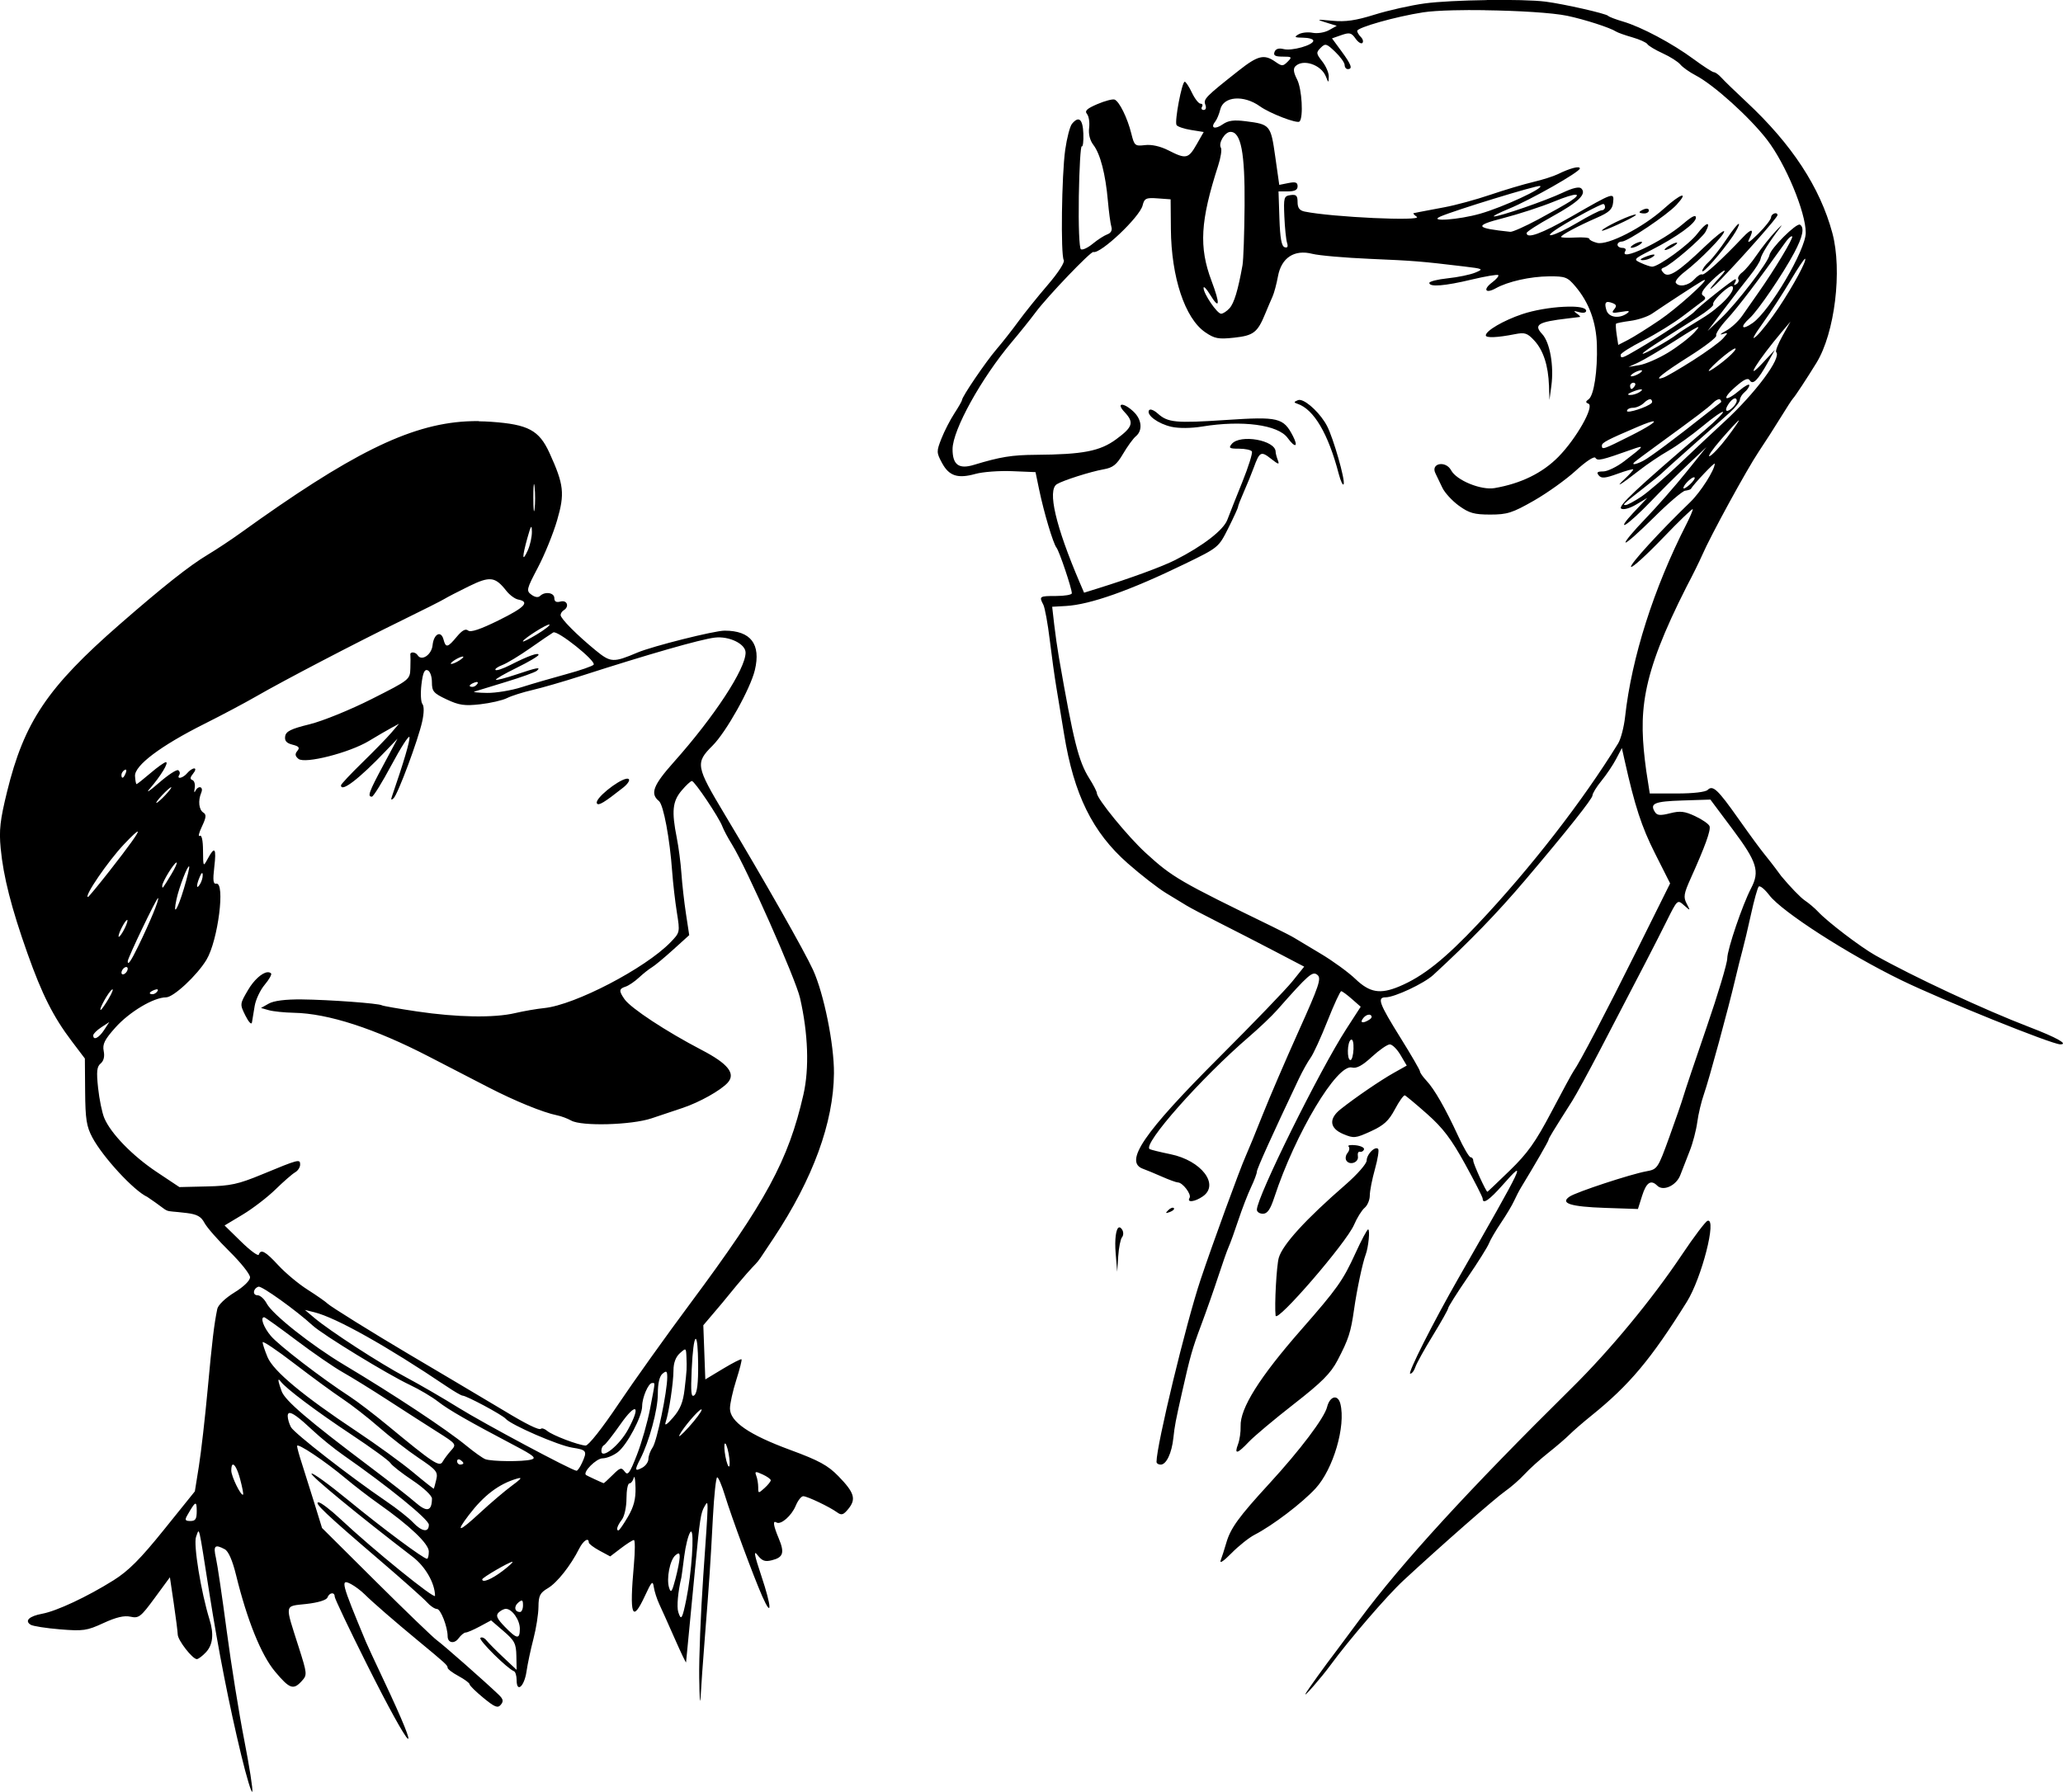 <?xml version="1.0" encoding="UTF-8" standalone="no"?>
<!-- Created with Inkscape (http://www.inkscape.org/) -->

<svg
   width="111.376mm"
   height="96.755mm"
   viewBox="0 0 111.376 96.755"
   version="1.1"
   id="svg948"
   inkscape:version="1.2 (dc2aedaf03, 2022-05-15)"
   sodipodi:docname="Talking men.svg"
   xmlns:inkscape="http://www.inkscape.org/namespaces/inkscape"
   xmlns:sodipodi="http://sodipodi.sourceforge.net/DTD/sodipodi-0.dtd"
   xmlns="http://www.w3.org/2000/svg"
   xmlns:svg="http://www.w3.org/2000/svg"
   xmlns:rdf="http://www.w3.org/1999/02/22-rdf-syntax-ns#"
   xmlns:cc="http://creativecommons.org/ns#"
   xmlns:dc="http://purl.org/dc/elements/1.1/">
  <title
     id="title1056">Talking men</title>
  <sodipodi:namedview
     id="namedview950"
     pagecolor="#ffffff"
     bordercolor="#666666"
     borderopacity="1.0"
     inkscape:showpageshadow="2"
     inkscape:pageopacity="0.0"
     inkscape:pagecheckerboard="0"
     inkscape:deskcolor="#d1d1d1"
     inkscape:document-units="mm"
     showgrid="false"
     inkscape:zoom="1.1553651"
     inkscape:cx="218.11287"
     inkscape:cy="141.08094"
     inkscape:window-width="1920"
     inkscape:window-height="991"
     inkscape:window-x="-9"
     inkscape:window-y="-9"
     inkscape:window-maximized="1"
     inkscape:current-layer="layer1" />
  <defs
     id="defs945" />
  <g
     inkscape:label="Lager 1"
     inkscape:groupmode="layer"
     id="layer1"
     transform="translate(78.84,-103.642)">
    <path
       id="path857"
       style="fill:#000000;stroke-width:0.169"
       d="m 1.423,103.647 c -1.297,0.018 -2.622,0.081 -3.348,0.18 -0.745,0.101 -1.961,0.374 -2.701,0.605 -1.025,0.32 -1.57,0.399 -2.286,0.331 -0.855,-0.082 -0.887,-0.074 -0.35,0.091 l 0.59,0.182 -0.421,0.235 c -0.231,0.129 -0.627,0.193 -0.88,0.142 -0.253,-0.051 -0.596,-0.014 -0.762,0.083 -0.255,0.148 -0.216,0.177 0.248,0.181 0.303,0.003 0.55,0.076 0.55,0.162 0,0.239 -1.153,0.566 -1.6,0.454 -0.265,-0.067 -0.429,-0.016 -0.494,0.153 -0.073,0.192 0.033,0.253 0.442,0.253 0.497,0 0.518,0.022 0.265,0.275 -0.253,0.253 -0.306,0.253 -0.667,0 -0.601,-0.421 -0.938,-0.339 -1.98,0.484 -1.791,1.414 -1.911,1.536 -1.796,1.836 0.064,0.166 0.027,0.285 -0.088,0.285 -0.109,0 -0.151,-0.076 -0.093,-0.169 0.058,-0.093 0.023,-0.169 -0.077,-0.169 -0.1,0 -0.31,-0.267 -0.465,-0.593 -0.155,-0.326 -0.33,-0.593 -0.389,-0.593 -0.153,0 -0.56,2.149 -0.443,2.338 0.053,0.087 0.405,0.207 0.782,0.267 l 0.685,0.11 -0.384,0.673 c -0.443,0.776 -0.572,0.803 -1.516,0.321 -0.436,-0.223 -0.907,-0.329 -1.266,-0.287 -0.544,0.064 -0.579,0.034 -0.741,-0.62 -0.209,-0.846 -0.651,-1.743 -0.905,-1.838 -0.105,-0.039 -0.523,0.071 -0.93,0.245 -0.568,0.243 -0.697,0.367 -0.558,0.534 0.1,0.12 0.151,0.457 0.114,0.75 -0.043,0.336 0.043,0.676 0.233,0.923 0.371,0.484 0.652,1.57 0.78,3.017 0.054,0.605 0.138,1.234 0.188,1.398 0.058,0.189 -0.021,0.338 -0.218,0.41 -0.169,0.062 -0.524,0.29 -0.788,0.508 -0.264,0.218 -0.551,0.352 -0.638,0.298 -0.09,-0.056 -0.138,-1.284 -0.113,-2.862 0.025,-1.521 0.096,-2.734 0.159,-2.695 0.063,0.038 0.101,-0.274 0.085,-0.695 -0.03,-0.781 -0.246,-0.964 -0.613,-0.522 -0.111,0.133 -0.275,0.762 -0.365,1.397 -0.194,1.365 -0.25,5.685 -0.079,5.963 0.069,0.111 -0.3,0.682 -0.866,1.34 -0.542,0.631 -1.253,1.515 -1.579,1.963 -0.326,0.449 -0.862,1.131 -1.191,1.516 -0.59,0.691 -1.857,2.557 -1.857,2.734 0,0.05 -0.186,0.375 -0.412,0.722 -0.227,0.347 -0.541,0.959 -0.699,1.36 -0.274,0.695 -0.272,0.756 0.032,1.32 0.379,0.704 0.845,0.856 1.807,0.588 0.392,-0.109 1.282,-0.176 1.977,-0.147 l 1.263,0.052 0.193,0.931 c 0.26,1.253 0.758,2.921 0.939,3.148 0.152,0.191 0.828,2.2 0.828,2.462 0,0.081 -0.381,0.147 -0.847,0.147 -0.905,0 -0.928,0.017 -0.693,0.468 0.084,0.162 0.241,1.018 0.348,1.903 0.107,0.885 0.267,2.028 0.353,2.54 0.087,0.512 0.275,1.655 0.419,2.54 0.531,3.272 1.534,5.309 3.438,6.985 0.714,0.629 1.647,1.352 2.072,1.609 0.425,0.256 0.921,0.557 1.101,0.669 0.18,0.112 0.975,0.531 1.767,0.93 0.792,0.399 2.147,1.096 3.012,1.548 l 1.574,0.823 -0.632,0.788 c -0.347,0.433 -2.122,2.277 -3.944,4.096 -4.1,4.095 -5.171,5.664 -4.12,6.034 0.165,0.058 0.62,0.247 1.011,0.419 0.391,0.173 0.779,0.314 0.862,0.314 0.261,0 0.752,0.647 0.635,0.836 -0.167,0.27 0.289,0.217 0.718,-0.084 0.912,-0.639 -0.081,-1.933 -1.746,-2.275 -0.556,-0.114 -1.063,-0.239 -1.126,-0.276 -0.409,-0.244 2.772,-3.839 5.375,-6.075 0.542,-0.466 1.219,-1.11 1.504,-1.433 1.721,-1.947 1.915,-2.115 2.178,-1.897 0.223,0.185 0.095,0.57 -1.01,3.024 -0.696,1.547 -1.572,3.582 -1.945,4.522 -0.373,0.941 -0.788,1.953 -0.922,2.249 -0.306,0.677 -1.791,4.745 -2.43,6.657 -0.786,2.354 -2.38,8.942 -2.38,9.84 0,0.083 0.101,0.15 0.225,0.15 0.304,0 0.597,-0.615 0.685,-1.439 0.071,-0.663 0.118,-0.908 0.466,-2.455 0.444,-1.97 0.558,-2.374 1.034,-3.641 0.279,-0.745 0.694,-1.926 0.922,-2.625 0.228,-0.699 0.483,-1.422 0.568,-1.609 0.085,-0.186 0.319,-0.834 0.52,-1.44 0.201,-0.605 0.508,-1.401 0.682,-1.767 0.174,-0.367 0.316,-0.746 0.316,-0.843 0,-0.151 0.848,-2.026 2.263,-5.009 0.199,-0.419 0.485,-0.931 0.636,-1.138 0.151,-0.207 0.562,-1.102 0.913,-1.99 0.351,-0.887 0.685,-1.611 0.742,-1.608 0.057,0.003 0.316,0.193 0.577,0.423 l 0.474,0.417 -0.773,1.195 c -1.45,2.241 -4.832,9.075 -4.832,9.763 0,0.121 0.146,0.219 0.325,0.219 0.242,0 0.4,-0.227 0.618,-0.889 1.132,-3.444 3.387,-7.217 4.188,-7.007 0.251,0.066 0.559,-0.1 1.078,-0.578 0.4,-0.368 0.835,-0.67 0.967,-0.67 0.133,0 0.393,0.257 0.578,0.572 l 0.337,0.572 -0.7,0.393 c -0.722,0.406 -2.065,1.323 -2.869,1.96 -0.656,0.519 -0.601,1.034 0.145,1.346 0.566,0.237 0.659,0.227 1.486,-0.151 0.705,-0.323 0.966,-0.563 1.301,-1.193 0.23,-0.434 0.471,-0.769 0.534,-0.746 0.064,0.023 0.607,0.477 1.207,1.008 0.851,0.754 1.3,1.346 2.043,2.696 0.524,0.952 0.952,1.793 0.952,1.871 0,0.326 0.351,0.086 1.083,-0.741 1.323,-1.495 1.208,-1.252 -2.387,5.029 -1.358,2.373 -2.768,5.165 -2.608,5.165 0.09,0 0.214,-0.158 0.275,-0.351 0.061,-0.193 0.485,-0.961 0.943,-1.706 0.457,-0.745 0.831,-1.411 0.831,-1.48 0,-0.069 0.465,-0.806 1.035,-1.639 0.569,-0.832 1.095,-1.67 1.168,-1.861 0.073,-0.191 0.367,-0.693 0.653,-1.116 0.286,-0.423 0.601,-0.953 0.702,-1.177 0.1,-0.224 0.275,-0.56 0.389,-0.746 0.747,-1.227 1.473,-2.486 1.473,-2.553 0,-0.073 0.204,-0.408 1.28,-2.104 0.207,-0.326 0.893,-1.583 1.524,-2.794 2.271,-4.352 3.006,-5.776 3.575,-6.92 0.576,-1.158 0.579,-1.161 0.934,-0.846 0.353,0.314 0.354,0.313 0.143,-0.09 -0.184,-0.35 -0.154,-0.537 0.214,-1.355 0.788,-1.749 1.101,-2.618 1.02,-2.83 -0.044,-0.116 -0.392,-0.357 -0.773,-0.536 -0.569,-0.268 -0.812,-0.296 -1.359,-0.157 -0.525,0.133 -0.698,0.119 -0.815,-0.068 -0.293,-0.462 -0.024,-0.576 1.475,-0.623 l 1.518,-0.049 1.22,1.632 c 1.3,1.74 1.456,2.242 0.978,3.156 -0.465,0.891 -1.283,3.297 -1.287,3.787 -0.002,0.273 -0.503,1.943 -1.112,3.713 -0.609,1.77 -1.172,3.446 -1.252,3.725 -0.08,0.279 -0.427,1.282 -0.77,2.228 -0.614,1.691 -0.635,1.722 -1.241,1.833 -0.853,0.156 -3.769,1.117 -4.134,1.362 -0.54,0.362 0.041,0.548 1.909,0.612 l 1.778,0.06 0.227,-0.72 c 0.227,-0.717 0.475,-0.881 0.815,-0.541 0.323,0.323 1.032,-0.003 1.247,-0.574 0.111,-0.295 0.338,-0.879 0.505,-1.298 0.167,-0.419 0.351,-1.119 0.409,-1.554 0.057,-0.435 0.221,-1.121 0.363,-1.524 0.268,-0.76 1.315,-4.609 1.696,-6.236 0.12,-0.512 0.292,-1.198 0.382,-1.524 0.09,-0.326 0.298,-1.202 0.461,-1.947 0.163,-0.745 0.349,-1.416 0.414,-1.49 0.065,-0.074 0.323,0.135 0.575,0.465 0.681,0.893 4.249,3.19 7.13,4.59 2.224,1.081 8.123,3.462 8.577,3.462 0.464,0 -0.198,-0.37 -1.675,-0.936 -2.423,-0.928 -6.247,-2.71 -8.314,-3.873 -0.799,-0.45 -2.573,-1.802 -3.086,-2.353 -0.176,-0.189 -0.502,-0.465 -0.723,-0.613 -0.221,-0.147 -0.791,-0.737 -1.266,-1.31 -1.003,-1.372 -0.682,-0.795 -2.318,-3.107 -1.106,-1.569 -1.377,-1.823 -1.65,-1.55 -0.118,0.118 -0.778,0.196 -1.663,0.196 h -1.467 l -0.191,-1.228 c -0.424,-3.129 -0.333,-4.992 2.182,-9.948 0.32,-0.605 0.697,-1.368 0.838,-1.694 0.457,-1.054 2.41,-4.629 3.053,-5.587 0.344,-0.512 0.881,-1.351 1.195,-1.863 0.314,-0.512 0.611,-0.969 0.661,-1.016 0.094,-0.088 0.75,-1.085 1.263,-1.921 0.988,-1.611 1.401,-4.987 0.856,-7.009 -0.666,-2.468 -2.187,-4.789 -4.637,-7.076 -0.596,-0.556 -1.204,-1.145 -1.35,-1.308 -0.146,-0.163 -0.329,-0.296 -0.405,-0.296 -0.076,0 -0.57,-0.319 -1.096,-0.707 -1.151,-0.85 -2.823,-1.74 -3.81,-2.029 -0.397,-0.116 -0.76,-0.254 -0.806,-0.308 -0.106,-0.122 -2.373,-0.637 -3.374,-0.767 -0.616,-0.08 -1.886,-0.106 -3.184,-0.088 z m -0.107,0.548 c 1.769,0.023 3.664,0.133 4.463,0.302 0.934,0.197 2.308,0.64 2.625,0.847 0.093,0.061 0.49,0.202 0.882,0.314 0.392,0.112 0.758,0.278 0.814,0.368 0.056,0.091 0.428,0.314 0.826,0.495 0.398,0.181 0.826,0.453 0.952,0.605 0.125,0.151 0.5,0.416 0.832,0.589 0.968,0.503 2.907,2.253 3.847,3.471 1.003,1.3 2.091,3.913 2.091,5.023 0,0.922 -1.929,4.206 -2.859,4.868 -0.596,0.424 -0.719,0.238 -0.168,-0.256 0.442,-0.396 1.801,-2.393 2.409,-3.538 0.459,-0.866 0.558,-1.353 0.306,-1.509 -0.185,-0.114 -1.597,1.294 -1.648,1.644 -0.055,0.377 -1.767,2.608 -2.624,3.419 l -0.715,0.677 0.868,-1.149 c 0.477,-0.632 1.113,-1.454 1.412,-1.827 0.299,-0.373 0.56,-0.786 0.58,-0.919 0.034,-0.229 0.477,-0.934 1.069,-1.703 0.148,-0.192 0.029,-0.093 -0.264,0.22 -0.293,0.312 -0.75,0.888 -1.016,1.28 -0.266,0.391 -0.618,0.813 -0.782,0.935 -0.165,0.123 -0.258,0.289 -0.209,0.369 0.05,0.08 0.001,0.201 -0.108,0.269 -0.124,0.076 -0.153,0.049 -0.078,-0.073 0.067,-0.107 0.077,-0.196 0.024,-0.196 -0.112,0 -1.957,1.464 -2.209,1.753 -0.191,0.219 -1.774,1.271 -3.007,1.998 -0.897,0.529 -0.973,0.554 -0.973,0.329 0,-0.084 0.552,-0.433 1.227,-0.775 0.675,-0.342 1.644,-0.94 2.152,-1.329 0.508,-0.389 1.003,-0.764 1.1,-0.834 0.119,-0.086 0.109,-0.171 -0.033,-0.263 -0.151,-0.098 -0.019,-0.323 0.466,-0.796 0.614,-0.599 0.973,-0.767 0.465,-0.217 -0.74,0.8 -0.692,0.895 0.058,0.117 1.22,-1.264 3.032,-3.322 3.032,-3.443 0,-0.2 -0.339,-0.087 -0.347,0.115 -0.005,0.116 -0.316,0.516 -0.693,0.889 -0.477,0.472 -0.624,0.558 -0.486,0.282 0.282,-0.562 0.137,-0.598 -0.346,-0.086 -1.104,1.171 -2.089,2.069 -2.197,2.002 -0.066,-0.041 -0.256,0.077 -0.423,0.261 -0.315,0.348 -0.839,0.445 -1,0.184 -0.051,-0.083 0.164,-0.346 0.478,-0.586 0.824,-0.629 2.135,-1.969 2.135,-2.183 0,-0.101 -0.476,0.274 -1.058,0.831 -1.422,1.361 -1.945,1.696 -2.21,1.415 -0.158,-0.168 -0.156,-0.233 0.011,-0.295 0.388,-0.142 2.064,-1.58 2.253,-1.933 0.322,-0.601 0.041,-0.532 -0.45,0.111 -0.441,0.578 -2.083,1.775 -2.436,1.775 -0.087,0 -0.354,-0.089 -0.592,-0.198 -0.431,-0.196 -0.427,-0.201 0.538,-0.696 1.405,-0.719 2.419,-1.455 2.419,-1.753 0,-0.179 -0.213,-0.077 -0.685,0.328 -1.153,0.987 -3.512,2.098 -3.125,1.472 0.058,-0.093 -0.014,-0.169 -0.159,-0.169 -0.145,0 -0.264,-0.076 -0.264,-0.17 0,-0.093 0.105,-0.17 0.234,-0.17 0.31,0 2.454,-1.442 2.95,-1.984 0.693,-0.757 0.242,-0.623 -0.673,0.201 -1.144,1.029 -3.034,1.998 -3.613,1.853 -0.232,-0.058 -0.422,-0.157 -0.422,-0.22 0,-0.062 -0.343,-0.094 -0.762,-0.069 -0.419,0.025 -0.762,0.01 -0.762,-0.033 0,-0.102 0.899,-0.583 1.931,-1.034 0.668,-0.292 0.84,-0.452 0.879,-0.822 0.061,-0.569 0.053,-0.566 -2.255,0.76 -1.598,0.919 -2.425,1.221 -2.413,0.883 0.002,-0.07 0.625,-0.47 1.383,-0.889 1.428,-0.789 1.869,-1.214 1.569,-1.514 -0.111,-0.111 -0.453,-0.034 -1.012,0.23 -0.911,0.43 -3.385,1.286 -3.7,1.279 -0.106,-0.002 0.247,-0.184 0.783,-0.405 1.204,-0.495 3.849,-1.996 3.85,-2.184 6.1e-4,-0.154 -0.537,-0.015 -1.185,0.306 -0.233,0.115 -0.836,0.307 -1.342,0.426 -0.505,0.119 -1.545,0.429 -2.31,0.689 -0.765,0.26 -1.876,0.563 -2.468,0.672 -0.592,0.109 -1.191,0.222 -1.331,0.252 -0.14,0.029 -0.292,0.06 -0.338,0.069 -0.047,0.009 0.03,0.096 0.169,0.194 0.358,0.252 -4.585,0.022 -6.054,-0.281 -0.275,-0.057 -0.381,-0.199 -0.381,-0.511 0,-0.351 -0.072,-0.422 -0.381,-0.378 -0.356,0.051 -0.377,0.126 -0.333,1.155 0.026,0.605 0.091,1.243 0.145,1.417 0.067,0.218 0.025,0.293 -0.133,0.24 -0.164,-0.054 -0.243,-0.493 -0.278,-1.544 l -0.049,-1.468 h 0.515 c 0.362,0 0.515,-0.081 0.515,-0.275 0,-0.214 -0.11,-0.253 -0.495,-0.176 l -0.495,0.099 -0.217,-1.53 c -0.241,-1.702 -0.272,-1.739 -1.591,-1.906 -0.641,-0.082 -0.946,-0.041 -1.239,0.164 -0.423,0.296 -0.687,0.207 -0.414,-0.139 0.094,-0.119 0.218,-0.416 0.276,-0.661 0.17,-0.713 1.264,-0.8 2.142,-0.17 0.535,0.384 2.008,0.95 2.137,0.821 0.218,-0.218 0.13,-1.76 -0.129,-2.266 -0.197,-0.385 -0.223,-0.588 -0.091,-0.72 0.41,-0.41 1.384,-0.084 1.639,0.548 0.148,0.368 0.149,0.368 0.16,0.011 0.006,-0.197 -0.152,-0.565 -0.351,-0.818 -0.333,-0.424 -0.34,-0.481 -0.087,-0.734 0.253,-0.253 0.314,-0.236 0.784,0.214 0.281,0.269 0.511,0.589 0.511,0.712 0,0.122 0.076,0.222 0.169,0.222 0.279,0 0.196,-0.235 -0.341,-0.965 l -0.51,-0.694 0.507,-0.177 c 0.439,-0.153 0.541,-0.128 0.76,0.184 0.139,0.199 0.307,0.307 0.373,0.241 0.066,-0.066 0.029,-0.21 -0.081,-0.32 -0.11,-0.11 -0.2,-0.258 -0.2,-0.329 0,-0.187 2.082,-0.775 3.556,-1.004 0.371,-0.058 0.955,-0.094 1.644,-0.111 0.517,-0.013 1.092,-0.015 1.682,-0.007 z m -13.725,6.568 c 0.568,0 0.783,1.123 0.761,3.975 -0.012,1.495 -0.062,2.945 -0.112,3.224 -0.242,1.353 -0.453,2.05 -0.7,2.323 -0.149,0.164 -0.354,0.298 -0.456,0.297 -0.216,-0.002 -0.948,-1.078 -0.947,-1.393 3.5e-4,-0.118 0.157,0.042 0.348,0.356 0.526,0.863 0.562,0.538 0.082,-0.737 -0.687,-1.825 -0.606,-3.235 0.357,-6.217 0.142,-0.438 0.209,-0.875 0.15,-0.97 -0.154,-0.249 0.213,-0.858 0.516,-0.858 z m 16.709,2.922 c 0.276,0.092 -1.987,1.141 -3.225,1.495 -1.161,0.332 -2.836,0.452 -2.153,0.154 0.777,-0.339 5.221,-1.702 5.378,-1.649 z m 1.919,0.47 c 0.157,10e-4 0.069,0.126 -0.312,0.374 -0.21,0.137 -0.968,0.564 -1.686,0.951 v -5.1e-4 c -0.718,0.386 -1.404,0.692 -1.524,0.68 -1.909,-0.201 -1.977,-0.33 -0.388,-0.738 0.838,-0.216 2.077,-0.62 2.752,-0.898 0.6,-0.247 1.002,-0.369 1.159,-0.368 z m -22.936,0.184 c 0.098,-0.003 0.22,0.003 0.377,0.015 l 0.699,0.051 0.014,1.609 c 0.023,2.603 0.76,4.819 1.85,5.566 0.51,0.349 0.712,0.387 1.562,0.296 1.048,-0.113 1.264,-0.278 1.679,-1.289 0.134,-0.326 0.313,-0.745 0.397,-0.931 0.085,-0.186 0.217,-0.678 0.293,-1.093 0.184,-1.005 0.884,-1.464 1.855,-1.215 0.355,0.091 1.751,0.213 3.101,0.271 2.389,0.102 2.773,0.133 5.08,0.41 1.06,0.127 1.082,0.139 0.61,0.335 -0.27,0.112 -0.936,0.249 -1.482,0.306 -0.545,0.057 -0.992,0.169 -0.992,0.249 0,0.233 0.83,0.167 2.285,-0.181 0.745,-0.178 1.392,-0.287 1.437,-0.241 0.046,0.046 -0.105,0.225 -0.335,0.398 -0.507,0.382 -0.356,0.623 0.197,0.315 0.658,-0.367 1.865,-0.638 2.878,-0.646 0.877,-0.007 0.998,0.039 1.424,0.543 0.738,0.873 1.123,1.921 1.16,3.157 0.042,1.4 -0.161,2.737 -0.446,2.938 -0.169,0.119 -0.172,0.173 -0.01,0.238 0.336,0.137 -0.656,1.89 -1.624,2.872 -0.863,0.875 -2.02,1.441 -3.446,1.686 -0.726,0.125 -2.053,-0.418 -2.343,-0.96 -0.291,-0.544 -1.122,-0.386 -0.847,0.162 0.077,0.153 0.244,0.501 0.371,0.773 0.127,0.272 0.529,0.71 0.892,0.974 0.554,0.402 0.827,0.48 1.697,0.48 0.915,0 1.192,-0.088 2.347,-0.747 0.72,-0.41 1.739,-1.139 2.265,-1.62 0.561,-0.513 1.001,-0.8 1.066,-0.695 0.111,0.18 0.325,0.131 1.955,-0.449 0.733,-0.261 0.707,-0.22 -0.39,0.623 -0.401,0.308 -0.916,0.559 -1.146,0.559 -0.319,0 -0.376,0.051 -0.239,0.216 0.144,0.173 0.345,0.155 1.019,-0.091 0.462,-0.169 0.84,-0.272 0.84,-0.229 0,0.043 -0.21,0.275 -0.466,0.515 -0.561,0.525 -0.233,0.331 0.805,-0.478 0.419,-0.327 1.124,-0.801 1.566,-1.053 0.442,-0.253 1.266,-0.844 1.832,-1.315 0.566,-0.471 1.065,-0.821 1.108,-0.777 0.043,0.043 -0.401,0.489 -0.986,0.989 -3.693,3.158 -4.706,4.109 -4.505,4.233 0.123,0.076 0.466,-0.019 0.811,-0.225 l 0.597,-0.356 -0.762,0.809 c -0.419,0.445 -0.609,0.731 -0.423,0.636 0.187,-0.095 0.802,-0.657 1.367,-1.248 0.566,-0.591 1.474,-1.494 2.017,-2.006 l 0.989,-0.931 -1.086,1.351 c -0.598,0.743 -1.598,1.883 -2.224,2.532 -0.626,0.649 -1.1,1.218 -1.053,1.265 0.046,0.046 0.726,-0.555 1.511,-1.335 0.785,-0.781 1.552,-1.438 1.704,-1.46 0.152,-0.022 0.291,-0.065 0.309,-0.096 0.152,-0.261 1.291,-1.466 1.291,-1.365 0,0.337 -0.767,1.541 -1.326,2.079 -1.638,1.579 -3.292,3.39 -3.191,3.492 0.062,0.062 0.837,-0.642 1.722,-1.565 0.885,-0.923 1.609,-1.619 1.609,-1.546 0,0.073 -0.154,0.434 -0.341,0.801 -1.768,3.465 -2.961,7.21 -3.313,10.404 -0.061,0.556 -0.23,1.203 -0.375,1.439 -1.917,3.114 -4.712,6.717 -7.54,9.719 -1.829,1.941 -2.997,2.87 -4.283,3.408 -1.028,0.429 -1.589,0.333 -2.361,-0.405 -0.378,-0.362 -1.217,-0.973 -1.863,-1.358 -0.646,-0.385 -1.289,-0.771 -1.429,-0.857 -0.14,-0.087 -0.673,-0.362 -1.185,-0.611 -5.038,-2.451 -5.403,-2.664 -6.845,-3.981 -0.962,-0.879 -2.638,-2.931 -2.638,-3.229 0,-0.081 -0.182,-0.437 -0.406,-0.791 -0.582,-0.922 -0.855,-2.009 -1.644,-6.547 -0.081,-0.466 -0.196,-1.269 -0.255,-1.786 l -0.107,-0.939 0.741,-0.042 c 1.314,-0.075 3.469,-0.838 6.439,-2.282 1.799,-0.874 1.806,-0.881 2.328,-1.921 0.288,-0.574 0.524,-1.089 0.524,-1.145 0,-0.056 0.143,-0.424 0.318,-0.819 0.175,-0.395 0.416,-0.985 0.535,-1.311 0.313,-0.858 0.39,-0.897 0.928,-0.474 0.412,0.324 0.468,0.335 0.368,0.075 -0.065,-0.168 -0.117,-0.37 -0.117,-0.449 0,-0.627 -1.918,-0.968 -2.371,-0.422 -0.181,0.218 -0.124,0.254 0.393,0.254 0.332,0 0.645,0.067 0.695,0.148 0.05,0.082 -0.182,0.824 -0.516,1.651 -0.334,0.827 -0.698,1.745 -0.809,2.042 -0.208,0.554 -1.322,1.414 -2.812,2.17 -0.701,0.356 -2.391,0.976 -4.196,1.539 l -0.726,0.226 -0.233,-0.544 c -1.304,-3.05 -1.755,-4.988 -1.238,-5.314 0.32,-0.201 1.824,-0.68 2.527,-0.804 0.503,-0.089 0.703,-0.248 1.049,-0.837 0.235,-0.4 0.545,-0.827 0.69,-0.947 0.381,-0.316 0.324,-0.908 -0.128,-1.333 -0.542,-0.51 -0.966,-0.489 -0.484,0.024 0.528,0.562 0.455,0.804 -0.443,1.466 -0.879,0.648 -1.794,0.826 -4.354,0.844 -1.289,0.009 -1.908,0.11 -3.339,0.544 -0.811,0.246 -1.149,-0.006 -1.147,-0.854 0.003,-1.029 1.552,-3.83 3.197,-5.779 0.432,-0.512 1.013,-1.236 1.29,-1.609 0.633,-0.852 2.974,-3.297 3.112,-3.253 0.38,0.123 2.502,-1.882 2.661,-2.513 0.073,-0.291 0.138,-0.386 0.43,-0.396 z m 24.438,0.319 c 0.05,0 0.09,0.076 0.09,0.17 0,0.093 -0.082,0.169 -0.182,0.169 -0.1,0 -0.695,0.305 -1.322,0.677 -1.232,0.732 -2.066,0.943 -0.951,0.24 0.753,-0.474 2.225,-1.256 2.365,-1.256 z m 2.386,0.257 c -0.046,-0.012 -0.11,-0.006 -0.18,0.021 -0.14,0.054 -0.254,0.127 -0.254,0.164 0,0.037 0.114,0.067 0.254,0.067 0.14,0 0.254,-0.074 0.254,-0.164 0,-0.045 -0.028,-0.075 -0.074,-0.087 z m -0.632,0.314 c -0.03,-0.014 -0.165,0.02 -0.357,0.092 -0.625,0.238 -1.477,0.684 -1.477,0.773 0,0.088 1.664,-0.673 1.826,-0.835 0.016,-0.016 0.018,-0.026 0.008,-0.03 z m 5.562,0.503 c -0.04,-0.04 -0.34,0.331 -0.667,0.824 -0.327,0.493 -0.756,1.041 -0.952,1.219 -0.196,0.177 -0.357,0.401 -0.357,0.496 0,0.2 1.047,-0.992 1.644,-1.871 0.223,-0.328 0.372,-0.629 0.333,-0.668 z m 2.825,0.676 c 0.024,-0.01 0.042,-0.011 0.053,5.2e-4 0.081,0.081 -0.961,1.811 -1.852,3.075 -0.262,0.373 -0.645,0.92 -0.85,1.216 -0.205,0.296 -0.602,0.661 -0.882,0.81 -0.28,0.149 -0.361,0.228 -0.18,0.174 0.321,-0.096 0.322,-0.09 0.015,0.249 -0.173,0.191 -0.893,0.715 -1.599,1.164 -0.707,0.449 -1.422,0.867 -1.59,0.928 -0.618,0.225 -0.077,-0.22 1.407,-1.156 0.838,-0.529 1.482,-1.029 1.431,-1.111 -0.051,-0.082 0.216,-0.485 0.594,-0.895 0.573,-0.621 1.692,-2.094 3.147,-4.143 0.115,-0.162 0.235,-0.282 0.306,-0.313 z m -8.104,0.287 c -0.093,0 -0.284,0.074 -0.423,0.164 -0.14,0.09 -0.178,0.164 -0.085,0.164 0.093,0 0.284,-0.074 0.423,-0.164 0.14,-0.09 0.178,-0.164 0.085,-0.164 z m 1.848,0.061 c -0.061,0.018 -0.146,0.053 -0.239,0.103 -0.186,0.1 -0.339,0.22 -0.339,0.266 0,0.046 0.153,0.003 0.339,-0.097 0.186,-0.1 0.338,-0.22 0.338,-0.266 0,-0.023 -0.038,-0.024 -0.099,-0.007 z m -1.176,0.63 c -0.086,0 -0.27,0.051 -0.503,0.15 -0.223,0.096 -0.252,0.149 -0.084,0.155 0.14,0.005 0.368,-0.064 0.508,-0.155 0.155,-0.1 0.165,-0.15 0.079,-0.15 z m 8.184,0.229 c 0.097,0.097 -0.644,1.467 -1.434,2.65 -0.411,0.616 -0.948,1.302 -1.193,1.524 -0.291,0.264 -0.173,0.023 0.342,-0.697 0.433,-0.605 1.111,-1.648 1.507,-2.318 0.396,-0.669 0.746,-1.191 0.778,-1.16 z m -5.413,1.15 c 0.074,0.095 -1.524,1.536 -2.427,2.15 -0.652,0.443 -1.425,0.928 -1.717,1.078 l -0.532,0.274 -0.083,-0.545 c -0.046,-0.3 -0.06,-0.571 -0.033,-0.602 0.028,-0.031 0.381,-0.1 0.784,-0.154 0.404,-0.054 0.924,-0.228 1.157,-0.387 0.776,-0.53 2.452,-1.622 2.709,-1.766 0.086,-0.048 0.13,-0.062 0.141,-0.048 z m 1.398,0.337 c 0.04,-0.013 0.07,-0.014 0.086,0.003 0.222,0.222 -0.665,1.149 -1.673,1.751 -0.579,0.346 -1.168,0.72 -1.307,0.832 -0.386,0.309 -1.862,1.141 -1.862,1.049 0,-0.074 0.638,-0.497 3,-1.985 0.486,-0.306 0.851,-0.61 0.811,-0.675 -0.087,-0.141 0.667,-0.88 0.946,-0.975 z m -6.611,0.846 c 0.058,0.003 0.133,0.023 0.226,0.059 0.219,0.084 0.239,0.16 0.088,0.342 -0.161,0.194 -0.096,0.217 0.377,0.135 0.432,-0.075 0.509,-0.055 0.317,0.082 -0.424,0.302 -0.983,0.219 -1.105,-0.165 -0.102,-0.322 -0.078,-0.463 0.097,-0.454 z m -1.94,0.253 c -0.148,-0.004 -0.313,-9e-4 -0.488,0.008 -0.699,0.037 -1.564,0.176 -2.222,0.397 -1.011,0.341 -1.963,0.896 -1.963,1.146 0,0.147 0.627,0.122 1.558,-0.063 0.549,-0.109 0.68,-0.068 1.057,0.338 0.491,0.53 0.758,1.351 0.796,2.45 l 0.026,0.762 0.102,-0.762 c 0.146,-1.091 -0.079,-2.354 -0.499,-2.801 -0.468,-0.498 -0.221,-0.65 1.361,-0.836 0.326,-0.038 0.631,-0.075 0.677,-0.082 0.047,-0.007 -0.03,-0.092 -0.169,-0.19 -0.199,-0.139 -0.171,-0.155 0.127,-0.071 0.224,0.063 0.381,0.032 0.381,-0.074 0,-0.14 -0.301,-0.213 -0.746,-0.224 z m 11.777,0.806 -0.435,0.777 c -0.239,0.427 -0.391,0.819 -0.338,0.872 0.303,0.303 -1.135,2.233 -2.804,3.764 -0.511,0.469 -1.578,1.47 -2.371,2.225 -0.793,0.755 -1.744,1.574 -2.115,1.821 -0.371,0.246 -0.748,0.448 -0.838,0.448 -0.192,0 -0.15,-0.04 1.004,-0.945 0.466,-0.365 0.885,-0.707 0.932,-0.759 0.047,-0.052 0.767,-0.7 1.601,-1.439 0.834,-0.74 1.768,-1.569 2.074,-1.842 0.307,-0.273 0.558,-0.588 0.558,-0.699 0,-0.111 0.114,-0.297 0.254,-0.413 0.14,-0.116 0.254,-0.285 0.254,-0.375 0,-0.09 -0.234,0.034 -0.521,0.275 -0.787,0.662 -1.018,0.512 -0.253,-0.164 0.488,-0.431 0.702,-0.53 0.798,-0.374 0.165,0.268 0.437,-0.002 0.979,-0.972 l 0.378,-0.677 -0.628,0.677 c -1.099,1.185 -0.32,-0.081 1.042,-1.693 z m -4.98,0.301 c 0.031,0.013 -0.048,0.111 -0.209,0.283 -0.279,0.298 -0.927,0.795 -1.439,1.103 -0.512,0.309 -1.198,0.607 -1.524,0.662 l -0.593,0.101 0.536,-0.246 c 0.295,-0.136 1.209,-0.678 2.032,-1.205 0.789,-0.505 1.145,-0.72 1.196,-0.699 z m 1.993,1.15 c 0.093,10e-4 -0.097,0.233 -0.423,0.515 -0.326,0.282 -0.745,0.588 -0.931,0.681 -0.186,0.092 0.004,-0.139 0.423,-0.515 0.419,-0.376 0.838,-0.682 0.931,-0.681 z m -5.08,1.178 c 0.093,0 0.055,0.074 -0.085,0.164 -0.14,0.09 -0.33,0.164 -0.423,0.164 -0.093,0 -0.055,-0.074 0.085,-0.164 0.14,-0.09 0.33,-0.164 0.423,-0.164 z m -0.413,0.672 c 0.099,0 0.132,0.076 0.074,0.17 -0.058,0.093 -0.138,0.169 -0.179,0.169 -0.041,0 -0.074,-0.076 -0.074,-0.169 0,-0.093 0.081,-0.17 0.179,-0.17 z m 0.408,0.358 c 0.086,0 0.076,0.05 -0.079,0.15 -0.14,0.09 -0.368,0.16 -0.508,0.155 -0.167,-0.006 -0.139,-0.059 0.085,-0.155 0.233,-0.1 0.416,-0.15 0.502,-0.15 z m 5.048,0.492 c 0.031,-0.008 0.058,-0.005 0.079,0.01 0.027,0.019 0.043,0.059 0.043,0.121 0,0.074 -0.091,0.227 -0.203,0.339 -0.324,0.324 -0.497,0.235 -0.266,-0.135 0.12,-0.192 0.253,-0.312 0.347,-0.335 z m -4.561,0.041 c 0.026,-10e-4 0.048,0.005 0.063,0.019 0.058,0.058 0.069,0.14 0.026,0.184 -0.222,0.222 -1.332,0.581 -1.332,0.431 0,-0.094 0.147,-0.172 0.327,-0.172 0.18,0 0.45,-0.123 0.601,-0.274 0.113,-0.113 0.237,-0.184 0.316,-0.189 z m 3.724,0.001 c 0.027,-0.002 0.049,0.004 0.064,0.018 0.058,0.058 0.073,0.126 0.034,0.153 -0.039,0.026 -0.413,0.32 -0.833,0.653 -1.586,1.259 -2.976,2.297 -3.333,2.488 -0.423,0.226 -0.707,0.263 -0.468,0.061 0.088,-0.075 0.58,-0.441 1.092,-0.814 2.301,-1.676 2.843,-2.086 3.114,-2.357 0.119,-0.119 0.249,-0.196 0.33,-0.203 z m -22.588,0.042 c -0.054,-0.011 -0.102,-0.009 -0.141,0.007 -0.236,0.098 -0.238,0.126 -0.02,0.199 0.878,0.296 1.655,1.617 2.217,3.77 0.11,0.419 0.232,0.672 0.271,0.561 0.084,-0.233 -0.555,-2.468 -0.894,-3.126 -0.335,-0.65 -1.054,-1.336 -1.435,-1.411 z m -8.115,0.518 c -0.03,0.002 -0.054,0.014 -0.067,0.036 -0.157,0.254 0.489,0.73 1.211,0.892 0.398,0.089 1.065,0.083 1.663,-0.015 2.156,-0.353 4.091,-0.095 4.606,0.613 0.41,0.565 0.598,0.5 0.288,-0.1 -0.512,-0.99 -0.781,-1.054 -3.603,-0.867 -2.743,0.182 -3.151,0.143 -3.703,-0.356 -0.15,-0.135 -0.304,-0.212 -0.395,-0.205 z m 31.777,0.579 c 0.036,0 -0.247,0.412 -0.628,0.917 -0.381,0.504 -0.807,0.961 -0.947,1.015 -0.14,0.054 0.142,-0.359 0.627,-0.917 0.485,-0.558 0.912,-1.015 0.948,-1.015 z m -68.027,0.041 c -0.223,-0.002 -0.445,0.003 -0.668,0.015 -3.119,0.171 -6.319,1.795 -12.193,6.024 -0.512,0.369 -1.313,0.899 -1.778,1.178 -0.991,0.595 -2.391,1.702 -4.741,3.751 -3.909,3.408 -5.165,5.273 -6.091,9.051 -0.375,1.53 -0.436,2.066 -0.343,3.048 0.144,1.524 0.58,3.234 1.446,5.674 0.792,2.231 1.396,3.429 2.393,4.745 L -74.258,160.8 l 0.014,1.779 c 0.012,1.495 0.074,1.891 0.389,2.482 0.57,1.068 2.252,2.888 2.967,3.211 1.446,0.97 0.645,0.685 2.125,0.87 0.563,0.069 0.78,0.189 0.961,0.532 0.129,0.244 0.735,0.936 1.347,1.538 0.612,0.603 1.114,1.232 1.114,1.399 0,0.181 -0.341,0.512 -0.847,0.824 -0.491,0.302 -0.878,0.675 -0.922,0.888 -0.173,0.845 -0.275,1.698 -0.519,4.345 -0.142,1.537 -0.355,3.404 -0.474,4.149 l -0.217,1.354 -1.667,2.07 c -1.277,1.586 -1.915,2.226 -2.727,2.735 -1.41,0.884 -3.063,1.659 -3.847,1.804 -0.703,0.13 -0.967,0.381 -0.623,0.594 0.123,0.076 0.837,0.188 1.588,0.249 1.248,0.101 1.449,0.073 2.34,-0.339 0.685,-0.316 1.12,-0.419 1.461,-0.344 0.447,0.098 0.553,0.016 1.307,-1.011 l 0.821,-1.118 0.208,1.406 c 0.114,0.773 0.211,1.532 0.215,1.688 0.008,0.312 0.797,1.325 1.031,1.325 0.081,0 0.303,-0.167 0.493,-0.371 0.372,-0.399 0.436,-0.981 0.193,-1.763 -0.461,-1.489 -0.881,-4.071 -0.727,-4.47 0.189,-0.489 0.108,-0.832 0.719,3.048 0.484,3.071 1.071,6.06 1.714,8.72 0.292,1.211 0.564,2.108 0.603,1.993 0.039,-0.115 -0.158,-1.372 -0.437,-2.794 -0.279,-1.422 -0.705,-4.071 -0.945,-5.888 -0.24,-1.816 -0.502,-3.588 -0.582,-3.937 -0.152,-0.666 -0.06,-0.757 0.477,-0.47 0.199,0.107 0.415,0.6 0.61,1.394 0.597,2.438 1.355,4.316 2.103,5.209 0.788,0.941 0.991,1.013 1.445,0.512 0.299,-0.33 0.294,-0.385 -0.163,-1.821 -0.763,-2.396 -0.797,-2.203 0.412,-2.34 0.637,-0.072 1.083,-0.209 1.137,-0.349 0.105,-0.275 0.391,-0.308 0.391,-0.046 0,0.101 0.773,1.73 1.719,3.619 2.47,4.936 3.128,5.549 0.903,0.842 -0.438,-0.926 -0.859,-1.835 -0.937,-2.022 -1.337,-3.21 -1.393,-3.428 -0.796,-3.113 0.21,0.111 0.541,0.361 0.736,0.556 0.401,0.401 1.603,1.445 2.862,2.485 1.499,1.238 1.609,1.338 1.609,1.472 0,0.073 0.267,0.276 0.593,0.451 0.326,0.176 0.593,0.375 0.593,0.442 0,0.067 0.335,0.396 0.744,0.732 0.623,0.511 0.776,0.571 0.943,0.371 0.156,-0.188 0.13,-0.306 -0.123,-0.547 -0.749,-0.717 -2.998,-2.698 -3.328,-2.932 -0.197,-0.14 -1.673,-1.562 -3.28,-3.159 l -2.922,-2.905 -0.436,-1.412 c -0.24,-0.777 -0.543,-1.739 -0.673,-2.138 -0.131,-0.399 -0.238,-0.794 -0.238,-0.878 0,-0.191 1.506,0.816 2.625,1.754 0.466,0.391 1.265,1.006 1.778,1.367 1.694,1.195 2.709,2.161 2.709,2.579 0,0.215 -0.043,0.391 -0.097,0.391 -0.192,0 -2.398,-1.642 -4.257,-3.168 -1.045,-0.858 -1.936,-1.502 -1.979,-1.431 -0.067,0.108 2.521,2.238 5.468,4.499 0.681,0.523 1.193,1.418 1.201,2.099 0.003,0.224 -3.347,-2.495 -5.107,-4.145 -0.529,-0.496 -1.06,-0.901 -1.181,-0.901 -0.278,0 0.388,0.631 3.242,3.074 1.257,1.076 2.431,2.12 2.609,2.32 0.177,0.2 0.422,0.364 0.543,0.364 0.197,0 0.572,0.959 0.574,1.472 0.002,0.364 0.357,0.431 0.591,0.112 0.126,-0.172 0.298,-0.313 0.383,-0.313 0.085,0 0.427,-0.148 0.762,-0.328 l 0.609,-0.328 0.676,0.582 c 0.593,0.51 0.678,0.674 0.69,1.336 l 0.014,0.754 -0.712,-0.669 c -0.392,-0.368 -0.804,-0.784 -0.917,-0.923 -0.113,-0.14 -0.261,-0.198 -0.328,-0.131 -0.109,0.109 1.451,1.656 1.812,1.796 0.08,0.031 0.145,0.247 0.145,0.48 0,0.711 0.414,0.35 0.533,-0.465 0.06,-0.412 0.229,-1.206 0.375,-1.765 0.146,-0.559 0.268,-1.335 0.271,-1.726 0.005,-0.605 0.081,-0.754 0.51,-1.008 0.495,-0.292 1.227,-1.217 1.689,-2.135 0.22,-0.436 0.516,-0.628 0.516,-0.335 0,0.072 0.26,0.271 0.579,0.443 l 0.579,0.312 0.58,-0.442 c 0.319,-0.243 0.633,-0.443 0.699,-0.443 0.065,0 0.066,0.591 10e-4,1.313 -0.249,2.785 -0.101,3.203 0.599,1.693 0.359,-0.774 0.42,-0.834 0.474,-0.466 0.034,0.233 0.169,0.652 0.3,0.932 0.131,0.279 0.507,1.117 0.835,1.862 0.328,0.745 0.602,1.317 0.607,1.27 0.014,-0.124 0.293,-3.021 0.497,-5.165 0.246,-2.58 0.295,-2.902 0.498,-3.25 0.229,-0.394 0.232,-0.527 -0.067,3.758 -0.136,1.956 -0.235,4.433 -0.219,5.504 0.016,1.071 0.051,1.528 0.077,1.016 0.026,-0.512 0.129,-1.96 0.229,-3.217 0.239,-3.013 0.299,-3.905 0.434,-6.477 0.063,-1.187 0.167,-2.159 0.232,-2.159 0.065,0 0.252,0.438 0.415,0.974 0.36,1.178 1.556,4.408 2.022,5.461 0.535,1.207 0.504,0.557 -0.052,-1.106 -0.386,-1.155 -0.435,-1.424 -0.204,-1.126 0.242,0.312 0.399,0.368 0.774,0.274 0.612,-0.154 0.691,-0.404 0.368,-1.176 -0.295,-0.705 -0.336,-0.995 -0.123,-0.863 0.235,0.145 0.814,-0.359 1.041,-0.907 0.117,-0.283 0.3,-0.513 0.405,-0.511 0.224,0.004 1.42,0.575 1.83,0.873 0.237,0.172 0.339,0.139 0.611,-0.197 0.424,-0.524 0.317,-0.872 -0.538,-1.752 -0.573,-0.59 -1.049,-0.85 -2.613,-1.426 -2.222,-0.819 -3.247,-1.525 -3.247,-2.234 0,-0.259 0.153,-0.951 0.34,-1.537 0.187,-0.586 0.315,-1.09 0.284,-1.121 -0.031,-0.031 -0.484,0.201 -1.006,0.515 l -0.949,0.572 -0.054,-1.462 -0.054,-1.462 1.005,-1.185 c 2.613,-3.226 1.288,-1.245 2.801,-3.534 2.115,-3.194 3.225,-6.229 3.247,-8.884 0.013,-1.553 -0.544,-4.307 -1.13,-5.587 -0.468,-1.023 -2.617,-4.806 -4.765,-8.389 -1.565,-2.611 -1.596,-2.785 -0.66,-3.718 0.736,-0.733 2.04,-3.063 2.284,-4.078 0.337,-1.404 -0.219,-2.132 -1.631,-2.132 -0.556,0 -3.894,0.839 -4.707,1.183 -1.305,0.553 -1.446,0.545 -2.258,-0.12 -1.015,-0.831 -1.891,-1.715 -1.891,-1.906 0,-0.085 0.076,-0.201 0.169,-0.258 0.318,-0.196 0.185,-0.565 -0.169,-0.472 -0.236,0.062 -0.338,0.005 -0.338,-0.185 0,-0.296 -0.509,-0.373 -0.77,-0.116 -0.1,0.098 -0.277,0.073 -0.466,-0.067 -0.288,-0.213 -0.268,-0.295 0.35,-1.47 0.361,-0.685 0.826,-1.83 1.035,-2.545 0.422,-1.446 0.368,-1.931 -0.407,-3.632 -0.562,-1.234 -1.147,-1.548 -3.143,-1.689 -0.225,-0.016 -0.448,-0.025 -0.671,-0.027 z m 63.422,0.014 c 0.125,0.018 -0.32,0.316 -1.246,0.781 -1.484,0.746 -1.545,0.767 -1.545,0.527 0,-0.159 0.293,-0.313 1.931,-1.012 0.505,-0.216 0.785,-0.306 0.86,-0.296 z m 2.161,3.021 c 0.023,-0.005 0.041,-0.002 0.052,0.009 0.043,0.043 -0.075,0.216 -0.262,0.386 -0.187,0.169 -0.34,0.252 -0.34,0.184 0,-0.156 0.391,-0.546 0.55,-0.579 z m -62.597,0.372 c 0.008,0.016 0.017,0.067 0.026,0.155 h -5.17e-4 c 0.037,0.351 0.036,0.885 -10e-4,1.185 -0.037,0.301 -0.067,0.013 -0.067,-0.639 5.25e-4,-0.489 0.018,-0.75 0.042,-0.701 z m -0.15,2.308 c 0.019,0.013 0.027,0.101 0.029,0.256 0.004,0.279 -0.097,0.737 -0.225,1.016 -0.304,0.665 -0.312,0.379 -0.018,-0.677 0.096,-0.344 0.155,-0.532 0.191,-0.582 0.009,-0.013 0.016,-0.017 0.023,-0.012 z m -2.163,2.828 c 0.289,0.035 0.51,0.237 0.815,0.625 0.176,0.223 0.461,0.433 0.634,0.467 0.646,0.125 0.371,0.419 -1.045,1.119 -0.993,0.491 -1.519,0.667 -1.654,0.555 -0.138,-0.114 -0.324,-0.013 -0.61,0.331 -0.495,0.597 -0.598,0.619 -0.719,0.154 -0.134,-0.511 -0.53,-0.304 -0.591,0.31 -0.051,0.515 -0.594,0.879 -0.805,0.539 -0.114,-0.185 -0.422,-0.206 -0.394,-0.027 0.011,0.07 0.011,0.402 0,0.737 -0.02,0.606 -0.034,0.617 -2.094,1.657 -1.149,0.58 -2.641,1.187 -3.344,1.36 -1.01,0.248 -1.28,0.382 -1.321,0.651 -0.037,0.245 0.071,0.369 0.396,0.451 0.348,0.087 0.406,0.162 0.261,0.337 -0.138,0.167 -0.123,0.278 0.061,0.43 0.341,0.283 2.747,-0.329 3.802,-0.967 0.429,-0.259 0.97,-0.575 1.203,-0.701 l 0.424,-0.23 -0.417,0.488 c -0.229,0.268 -0.934,0.993 -1.566,1.609 -0.632,0.617 -1.15,1.169 -1.15,1.228 0,0.403 0.975,-0.343 2.405,-1.841 l 0.646,-0.677 -0.764,1.426 c -0.782,1.46 -0.871,1.706 -0.62,1.706 0.079,0 0.554,-0.766 1.055,-1.703 0.501,-0.937 0.939,-1.62 0.973,-1.518 0.05,0.15 -0.314,1.385 -0.949,3.221 -0.061,0.175 -0.031,0.201 0.094,0.085 0.232,-0.216 1.324,-3.145 1.544,-4.143 0.102,-0.46 0.106,-0.83 0.012,-0.944 -0.085,-0.103 -0.109,-0.575 -0.053,-1.05 0.075,-0.635 0.164,-0.84 0.334,-0.774 0.131,0.05 0.232,0.33 0.232,0.645 0,0.497 0.085,0.596 0.798,0.931 0.668,0.314 0.963,0.357 1.81,0.261 0.556,-0.063 1.207,-0.213 1.446,-0.334 0.239,-0.121 0.853,-0.316 1.365,-0.434 0.512,-0.118 1.693,-0.46 2.625,-0.76 3.64,-1.173 6.444,-1.977 7.221,-2.071 0.779,-0.095 1.669,0.337 1.669,0.81 0,0.881 -1.692,3.462 -3.871,5.906 -1.123,1.259 -1.295,1.711 -0.806,2.109 0.244,0.199 0.585,2.02 0.715,3.827 0.044,0.605 0.157,1.588 0.252,2.184 0.171,1.077 0.17,1.086 -0.347,1.619 -1.358,1.401 -5.153,3.378 -6.806,3.547 -0.405,0.041 -1.118,0.164 -1.583,0.273 -1.135,0.266 -3.125,0.232 -5.296,-0.09 -0.983,-0.146 -1.835,-0.295 -1.894,-0.331 -0.171,-0.106 -2.844,-0.302 -4.325,-0.318 -0.875,-0.009 -1.504,0.07 -1.778,0.224 l -0.423,0.238 0.423,0.12 c 0.233,0.066 0.842,0.129 1.354,0.139 1.849,0.036 4.363,0.852 7.281,2.362 0.978,0.506 2.426,1.254 3.217,1.662 1.448,0.747 2.954,1.361 3.709,1.513 0.224,0.045 0.567,0.172 0.762,0.283 0.561,0.317 3.246,0.244 4.334,-0.118 0.512,-0.17 1.274,-0.426 1.693,-0.567 0.913,-0.308 2.048,-0.945 2.422,-1.358 0.446,-0.493 0.022,-1.027 -1.406,-1.77 -1.911,-0.995 -3.821,-2.252 -4.162,-2.738 -0.314,-0.448 -0.305,-0.565 0.055,-0.68 0.163,-0.052 0.488,-0.271 0.721,-0.488 0.233,-0.216 0.546,-0.465 0.696,-0.552 0.15,-0.087 0.665,-0.515 1.146,-0.95 l 0.874,-0.791 -0.176,-1.156 c -0.097,-0.636 -0.207,-1.614 -0.245,-2.172 -0.038,-0.559 -0.151,-1.426 -0.251,-1.928 -0.285,-1.431 -0.232,-1.966 0.256,-2.546 0.241,-0.287 0.493,-0.521 0.56,-0.521 0.146,0 1.468,1.973 1.646,2.455 0.069,0.186 0.303,0.626 0.522,0.977 0.775,1.245 3.432,7.243 3.671,8.289 0.438,1.914 0.504,3.802 0.182,5.212 -0.809,3.545 -2.017,5.776 -6.104,11.27 -1.312,1.764 -3.063,4.217 -3.891,5.451 -0.871,1.299 -1.614,2.238 -1.763,2.23 -0.394,-0.02 -1.793,-0.553 -2.072,-0.79 -0.137,-0.115 -0.291,-0.168 -0.343,-0.115 -0.093,0.093 -0.791,-0.251 -1.991,-0.979 -0.326,-0.198 -1.569,-0.938 -2.763,-1.644 -1.193,-0.707 -2.298,-1.361 -2.455,-1.454 -1.929,-1.143 -4.134,-2.516 -4.304,-2.679 -0.118,-0.114 -0.609,-0.456 -1.091,-0.762 -0.482,-0.306 -1.188,-0.895 -1.57,-1.309 -0.702,-0.761 -0.949,-0.896 -1.056,-0.577 -0.032,0.097 -0.461,-0.218 -0.953,-0.7 l -0.894,-0.875 0.981,-0.589 c 0.539,-0.324 1.335,-0.935 1.768,-1.358 0.433,-0.423 0.909,-0.838 1.058,-0.922 0.149,-0.084 0.272,-0.271 0.272,-0.417 0,-0.313 -0.062,-0.298 -2.07,0.533 -1.267,0.524 -1.689,0.616 -2.963,0.645 l -1.486,0.035 -1.221,-0.813 c -1.31,-0.872 -2.485,-2.082 -2.834,-2.917 -0.119,-0.284 -0.269,-1.015 -0.334,-1.624 -0.095,-0.888 -0.068,-1.149 0.138,-1.32 0.166,-0.138 0.225,-0.376 0.165,-0.673 -0.074,-0.371 0.048,-0.616 0.632,-1.269 0.76,-0.849 2.069,-1.629 2.735,-1.629 0.4,0 1.677,-1.189 2.183,-2.032 0.622,-1.036 1.026,-4.207 0.523,-4.106 -0.161,0.032 -0.187,-0.185 -0.104,-0.889 0.122,-1.036 0.029,-1.161 -0.348,-0.466 -0.251,0.463 -0.252,0.46 -0.259,-0.434 -0.004,-0.565 -0.071,-0.86 -0.179,-0.793 -0.095,0.059 -0.04,-0.17 0.121,-0.508 0.23,-0.483 0.247,-0.643 0.079,-0.747 -0.246,-0.152 -0.299,-0.644 -0.117,-1.075 0.142,-0.336 -0.164,-0.417 -0.322,-0.085 -0.055,0.116 -0.07,0.044 -0.032,-0.161 0.038,-0.205 -0.019,-0.402 -0.125,-0.438 -0.137,-0.046 -0.126,-0.148 0.039,-0.347 0.128,-0.155 0.156,-0.281 0.063,-0.281 -0.093,0 -0.264,0.114 -0.38,0.254 -0.228,0.274 -0.591,0.356 -0.43,0.097 0.054,-0.087 0.028,-0.201 -0.057,-0.253 -0.085,-0.053 -0.562,0.262 -1.061,0.7 -0.499,0.437 -0.711,0.57 -0.472,0.295 0.584,-0.671 1.046,-1.431 0.87,-1.431 -0.079,0 -0.454,0.267 -0.835,0.593 -0.381,0.326 -0.719,0.593 -0.75,0.593 -0.032,-6e-5 -0.069,-0.196 -0.083,-0.436 -0.033,-0.568 1.389,-1.638 3.75,-2.82 0.931,-0.466 2.189,-1.134 2.794,-1.483 1.478,-0.853 5.376,-2.887 7.874,-4.108 1.118,-0.546 2.146,-1.065 2.286,-1.153 0.14,-0.087 0.727,-0.392 1.306,-0.676 0.575,-0.283 0.931,-0.416 1.22,-0.382 z m 3.142,2.446 c 0.04,0.04 -0.266,0.278 -0.681,0.529 -0.415,0.25 -0.754,0.42 -0.754,0.377 0,-0.129 1.355,-0.985 1.435,-0.906 z m 0.205,0.423 c 0.227,-0.129 2.309,1.531 2.18,1.739 -0.046,0.074 -0.714,0.307 -1.486,0.516 -0.771,0.21 -1.856,0.526 -2.409,0.702 -0.554,0.177 -1.392,0.315 -1.862,0.308 -0.471,-0.007 -0.78,-0.039 -0.687,-0.07 0.093,-0.031 0.855,-0.265 1.693,-0.519 0.838,-0.254 1.596,-0.528 1.685,-0.607 0.244,-0.22 0.01,-0.177 -1.117,0.203 -0.567,0.191 -1.06,0.318 -1.095,0.283 -0.036,-0.035 0.467,-0.326 1.117,-0.644 0.65,-0.318 1.183,-0.634 1.185,-0.701 0.004,-0.146 -0.568,0.06 -1.531,0.551 -0.385,0.196 -0.741,0.316 -0.792,0.265 -0.05,-0.051 0.116,-0.17 0.368,-0.267 0.253,-0.096 0.93,-0.506 1.505,-0.91 0.575,-0.404 1.135,-0.786 1.245,-0.849 z m -4.956,1.313 c 0.061,-0.018 0.1,-0.017 0.1,0.006 0,0.047 -0.152,0.166 -0.338,0.266 -0.186,0.1 -0.339,0.143 -0.339,0.097 0,-0.047 0.153,-0.166 0.339,-0.266 0.093,-0.05 0.177,-0.085 0.239,-0.103 z m 0.859,1.368 c 0.028,0.012 0.031,0.043 10e-4,0.091 -0.057,0.092 -0.175,0.167 -0.263,0.167 -0.244,0 -0.19,-0.122 0.103,-0.234 0.075,-0.029 0.13,-0.036 0.158,-0.024 z m 61.787,3.561 0.151,0.677 c 0.548,2.457 0.914,3.576 1.636,5.009 l 0.818,1.623 -1.804,3.627 c -1.673,3.362 -3.107,6.101 -3.406,6.505 -0.069,0.093 -0.605,1.08 -1.19,2.192 -0.864,1.642 -1.289,2.24 -2.252,3.175 -0.653,0.634 -1.198,1.152 -1.212,1.152 -0.074,0 -0.762,-1.507 -0.762,-1.67 0,-0.106 -0.065,-0.193 -0.144,-0.193 -0.079,0 -0.381,-0.514 -0.671,-1.143 -0.693,-1.503 -1.285,-2.537 -1.715,-2.995 -0.192,-0.204 -0.349,-0.429 -0.349,-0.499 0,-0.07 -0.472,-0.884 -1.049,-1.81 -1.158,-1.858 -1.279,-2.19 -0.804,-2.19 0.479,0 2.07,-0.746 2.569,-1.205 1.973,-1.815 3.467,-3.359 4.989,-5.154 2.221,-2.619 3.608,-4.364 3.608,-4.54 0,-0.11 0.217,-0.465 0.483,-0.789 0.266,-0.324 0.623,-0.855 0.794,-1.181 z m -80.778,1.165 c 0.046,0.001 0.051,0.067 0.008,0.18 h -5.17e-4 c -0.113,0.293 -0.234,0.347 -0.234,0.104 0,-0.088 0.075,-0.206 0.167,-0.263 0.024,-0.015 0.044,-0.021 0.059,-0.021 z m 27.02,0.496 c -0.469,0.093 -1.723,1.09 -1.575,1.33 0.085,0.138 0.39,-0.045 1.42,-0.858 0.231,-0.183 0.367,-0.386 0.301,-0.451 -0.029,-0.029 -0.079,-0.034 -0.146,-0.021 z m -24.562,0.455 c 0.047,0 -0.094,0.19 -0.313,0.423 -0.219,0.233 -0.436,0.423 -0.482,0.423 -0.047,0 0.094,-0.19 0.313,-0.423 0.219,-0.233 0.436,-0.423 0.482,-0.423 z m -1.805,2.396 c 0.058,0.042 -0.463,0.774 -1.53,2.134 -0.603,0.768 -1.122,1.397 -1.154,1.397 -0.242,0 1.081,-1.937 1.946,-2.849 0.459,-0.484 0.703,-0.707 0.738,-0.682 z m 2.096,1.668 c 0.056,0 -0.071,0.286 -0.281,0.635 -0.474,0.788 -0.493,0.812 -0.492,0.621 8.5e-4,-0.208 0.645,-1.256 0.773,-1.256 z m 0.681,0.213 c 0.032,0.032 -0.096,0.568 -0.283,1.192 -0.353,1.176 -0.61,1.551 -0.402,0.585 0.142,-0.659 0.605,-1.858 0.685,-1.777 z m 0.689,0.36 c 0.026,-0.014 0.04,0.021 0.043,0.104 0.005,0.14 -0.064,0.368 -0.155,0.508 -0.2,0.31 -0.2,0.042 0,-0.423 0.048,-0.112 0.085,-0.175 0.111,-0.189 z m -2.367,1.348 c 0.071,0.071 -0.422,1.266 -1.076,2.609 -0.389,0.799 -0.563,1.047 -0.563,0.805 0,-0.183 1.579,-3.473 1.639,-3.414 z m -1.67,1.18 c 0.012,-0.001 0.019,0.009 0.019,0.032 0,0.093 -0.109,0.36 -0.242,0.593 -0.133,0.233 -0.242,0.347 -0.242,0.254 0,-0.093 0.109,-0.36 0.242,-0.593 0.1,-0.175 0.186,-0.282 0.223,-0.286 z m -0.019,2.548 c 0.031,0.012 0.05,0.042 0.05,0.089 0,0.093 -0.076,0.216 -0.169,0.274 -0.093,0.058 -0.169,0.029 -0.169,-0.065 0,-0.093 0.076,-0.216 0.169,-0.274 0.047,-0.029 0.089,-0.036 0.119,-0.024 z m 7.571,0.28 c -0.287,0.043 -0.713,0.422 -1.025,0.955 -0.448,0.764 -0.448,0.766 -0.141,1.386 0.174,0.35 0.327,0.51 0.352,0.366 0.024,-0.14 0.09,-0.538 0.146,-0.884 0.056,-0.346 0.3,-0.864 0.541,-1.15 0.241,-0.286 0.396,-0.562 0.345,-0.613 -0.029,-0.029 -0.064,-0.048 -0.104,-0.057 -0.035,-0.008 -0.073,-0.009 -0.114,-0.003 z m -5.914,0.925 c 0.028,0.012 0.031,0.043 10e-4,0.091 -0.057,0.092 -0.175,0.167 -0.263,0.167 -0.244,0 -0.189,-0.122 0.104,-0.234 0.075,-0.029 0.13,-0.036 0.158,-0.024 z m -2.454,0.005 c 0.094,-0.058 0.011,0.166 -0.185,0.498 -0.196,0.332 -0.388,0.603 -0.428,0.603 -0.12,0 0.429,-0.987 0.613,-1.1 z m 67.859,1.357 c 0.031,-4.3e-4 0.059,0.006 0.082,0.02 0.102,0.063 0.078,0.161 -0.061,0.25 -0.365,0.231 -0.545,0.174 -0.316,-0.101 0.086,-0.104 0.204,-0.167 0.296,-0.168 z m -68.005,0.398 -0.285,0.435 c -0.281,0.429 -0.584,0.577 -0.584,0.285 0,-0.082 0.196,-0.278 0.435,-0.435 z m 67.028,0.957 c 0.096,-0.059 0.155,0.148 0.142,0.498 -0.012,0.33 -0.087,0.599 -0.165,0.599 -0.198,0 -0.178,-0.973 0.023,-1.098 z m -0.063,5.694 c -0.069,0.013 -0.095,0.038 -0.06,0.072 0.069,0.07 0.043,0.225 -0.057,0.346 -0.1,0.121 -0.13,0.303 -0.067,0.406 0.178,0.288 0.683,0.109 0.626,-0.222 -0.028,-0.161 0.022,-0.273 0.11,-0.248 0.088,0.025 0.187,-0.031 0.22,-0.124 0.033,-0.093 -0.169,-0.195 -0.449,-0.227 -0.14,-0.016 -0.253,-0.016 -0.322,-0.003 z m 1.46,0.166 c -0.028,-0.003 -0.06,0.003 -0.093,0.015 -0.198,0.075 -0.453,0.398 -0.453,0.651 0,0.169 -0.51,0.751 -1.132,1.292 -2.165,1.882 -3.407,3.244 -3.612,3.958 -0.121,0.423 -0.238,2.562 -0.171,3.122 0.052,0.428 3.819,-3.935 4.234,-4.904 0.162,-0.379 0.42,-0.792 0.573,-0.919 0.152,-0.127 0.278,-0.425 0.278,-0.664 0,-0.239 0.125,-0.879 0.278,-1.423 0.153,-0.544 0.23,-1.036 0.173,-1.093 -0.021,-0.021 -0.046,-0.032 -0.074,-0.035 z m -11.009,3.209 c -0.022,-6.5e-4 -0.047,0.005 -0.075,0.015 -0.055,0.021 -0.118,0.063 -0.176,0.121 -0.166,0.167 -0.146,0.186 0.095,0.095 0.167,-0.064 0.261,-0.158 0.209,-0.21 -0.013,-0.013 -0.031,-0.019 -0.053,-0.02 z m 28.869,0.707 c -0.112,0.036 -0.736,0.862 -1.388,1.836 -1.615,2.412 -3.876,5.149 -5.934,7.181 -5.598,5.529 -9.194,9.456 -11.473,12.531 -0.621,0.838 -1.188,1.6 -1.259,1.693 -0.576,0.75 -1.532,2.079 -1.644,2.286 -0.158,0.292 0.839,-0.85 1.344,-1.54 1.003,-1.369 3.046,-3.741 3.925,-4.556 2.01,-1.864 4.961,-4.454 5.507,-4.833 0.307,-0.214 0.776,-0.624 1.041,-0.912 0.265,-0.288 0.837,-0.804 1.27,-1.148 0.434,-0.343 0.953,-0.789 1.154,-0.99 0.201,-0.201 0.733,-0.663 1.183,-1.025 2.055,-1.656 3.221,-3.047 5.157,-6.151 0.801,-1.284 1.632,-4.537 1.117,-4.372 z m -31.78,0.359 c -0.156,0.057 -0.24,0.622 -0.175,1.406 l 0.082,0.987 0.056,-0.842 c 0.031,-0.463 0.123,-0.923 0.205,-1.022 0.082,-0.099 0.086,-0.281 0.009,-0.406 -0.065,-0.105 -0.124,-0.142 -0.176,-0.123 z m 13.454,0.106 c -0.054,0 -0.362,0.578 -0.684,1.284 -0.672,1.474 -0.982,1.913 -2.927,4.13 -2.25,2.566 -3.309,4.252 -3.273,5.213 0.011,0.304 -0.052,0.743 -0.14,0.975 -0.216,0.569 -0.041,0.53 0.582,-0.129 0.286,-0.303 1.376,-1.218 2.423,-2.034 1.518,-1.183 1.997,-1.663 2.368,-2.37 0.595,-1.136 0.716,-1.509 0.892,-2.75 0.149,-1.052 0.46,-2.52 0.628,-2.963 0.149,-0.393 0.242,-1.355 0.131,-1.355 z m -59.906,3.094 c 0.172,-0.057 2.026,1.271 2.93,2.1 0.547,0.501 4.047,2.64 5.242,3.203 0.508,0.239 1.194,0.646 1.524,0.903 0.579,0.451 1.611,1.043 4.179,2.396 0.99,0.521 1.143,0.654 0.847,0.733 -0.453,0.122 -2.139,0.107 -2.478,-0.022 -0.14,-0.053 -0.597,-0.378 -1.016,-0.722 -1.083,-0.89 -3.899,-2.754 -6.604,-4.371 -1.776,-1.062 -3.871,-2.723 -4.182,-3.315 -0.128,-0.243 -0.35,-0.443 -0.495,-0.443 -0.285,0 -0.243,-0.364 0.053,-0.463 z m 2.507,1.255 0.508,0.125 c 1.164,0.285 3.918,1.829 7.159,4.014 0.399,0.269 0.78,0.489 0.847,0.489 0.207,6.3e-4 2.144,1.04 2.323,1.247 0.291,0.336 2.843,1.443 3.598,1.561 0.782,0.122 0.817,0.179 0.523,0.824 -0.108,0.237 -0.241,0.428 -0.296,0.424 -0.255,-0.017 -5.007,-2.556 -6.366,-3.401 -0.838,-0.522 -2.12,-1.265 -2.849,-1.653 -1.405,-0.746 -4.091,-2.487 -4.94,-3.202 z m -2.202,0.393 c 0.046,0 0.827,0.561 1.736,1.245 0.909,0.685 2.033,1.459 2.499,1.721 0.466,0.262 1.571,0.945 2.456,1.519 0.885,0.574 2.08,1.342 2.658,1.707 1.03,0.651 1.044,0.669 0.743,1.003 -0.169,0.187 -0.374,0.461 -0.457,0.609 -0.168,0.301 -0.499,0.082 -2.981,-1.97 -0.719,-0.594 -1.633,-1.292 -2.032,-1.551 -1.512,-0.982 -3.832,-2.764 -4.26,-3.272 -0.396,-0.47 -0.589,-1.01 -0.361,-1.01 z m 23.31,1.171 c 0.062,0.051 0.112,0.487 0.12,1.338 0.01,1.043 -0.054,1.578 -0.202,1.701 -0.174,0.144 -0.202,-0.128 -0.146,-1.38 0.046,-1.023 0.128,-1.589 0.202,-1.657 0.009,-0.008 0.018,-0.009 0.027,-0.002 z m -23.393,0.181 c 0,-0.091 0.769,0.425 1.708,1.147 0.94,0.721 2.11,1.578 2.601,1.904 0.491,0.326 1.38,1.019 1.975,1.539 0.595,0.521 1.559,1.267 2.141,1.658 0.963,0.647 1.05,0.753 0.95,1.169 -0.06,0.252 -0.119,0.473 -0.131,0.49 -0.012,0.017 -0.516,-0.381 -1.119,-0.885 -0.604,-0.504 -1.974,-1.498 -3.045,-2.21 -2.911,-1.934 -4.501,-3.259 -4.814,-4.01 -0.146,-0.351 -0.266,-0.713 -0.266,-0.804 z m 22.818,0.395 c 0.046,0.024 0.053,0.145 0.063,0.386 0.026,0.649 0.025,0.681 -0.1,1.762 -0.081,0.699 -0.236,1.079 -0.622,1.524 -0.33,0.381 -0.474,0.471 -0.401,0.254 0.181,-0.539 0.423,-2.145 0.424,-2.81 6.4e-4,-0.393 0.121,-0.717 0.34,-0.915 0.166,-0.15 0.25,-0.224 0.296,-0.2 z m -1.021,1.203 c 0.037,0.028 0.047,0.12 0.048,0.289 6.6e-4,0.769 -0.556,3.452 -0.785,3.784 -0.127,0.184 -0.231,0.467 -0.231,0.629 0,0.162 -0.152,0.377 -0.338,0.476 -0.401,0.215 -0.418,0.136 -0.103,-0.474 0.484,-0.937 0.949,-2.658 0.949,-3.512 0,-0.578 0.088,-0.955 0.254,-1.093 0.107,-0.089 0.17,-0.125 0.207,-0.098 z m -20.917,0.421 c 0.02,0.007 0.052,0.039 0.097,0.1 0.274,0.373 1.923,1.612 3.808,2.861 1.094,0.725 2.047,1.42 2.117,1.543 0.07,0.123 0.603,0.541 1.185,0.93 0.599,0.399 1.057,0.829 1.056,0.989 -0.006,0.686 -0.273,0.75 -0.885,0.213 -0.327,-0.287 -1.431,-1.152 -2.452,-1.92 -3.361,-2.53 -4.592,-3.585 -4.778,-4.09 -0.157,-0.426 -0.207,-0.644 -0.147,-0.625 z m 20.145,0.184 c 0.175,0 0.187,-0.15 -0.107,1.389 -0.137,0.717 -0.456,1.836 -0.709,2.486 -0.388,0.996 -0.491,1.139 -0.659,0.909 -0.178,-0.244 -0.248,-0.224 -0.653,0.181 -0.249,0.249 -0.469,0.448 -0.488,0.442 -0.101,-0.033 -0.891,-0.4 -0.947,-0.44 -0.202,-0.142 0.551,-0.903 0.893,-0.903 0.218,0 0.591,-0.153 0.828,-0.34 0.501,-0.394 1.308,-1.924 1.308,-2.48 0,-0.46 0.337,-1.245 0.535,-1.245 z m 36.809,0.784 c -0.144,0.035 -0.291,0.21 -0.366,0.51 -0.148,0.59 -1.45,2.316 -3.111,4.126 -1.669,1.818 -2.103,2.417 -2.335,3.224 -0.093,0.322 -0.226,0.738 -0.296,0.924 -0.077,0.204 0.154,0.053 0.578,-0.379 0.388,-0.395 0.952,-0.844 1.252,-0.998 0.963,-0.494 2.557,-1.706 3.29,-2.501 0.957,-1.038 1.641,-3.37 1.34,-4.569 -0.067,-0.265 -0.209,-0.372 -0.353,-0.337 z m -37.724,0.636 c 0.086,0.058 -0.024,0.432 -0.38,1.087 -0.467,0.859 -1.441,1.64 -1.441,1.157 0,-0.137 0.062,-0.275 0.138,-0.306 0.076,-0.031 0.476,-0.539 0.889,-1.129 0.426,-0.609 0.708,-0.867 0.794,-0.809 z m 3.553,0.007 c 0.026,-0.011 0.04,-0.006 0.039,0.019 -0.003,0.09 -0.312,0.506 -0.688,0.925 -0.376,0.419 -0.602,0.61 -0.504,0.423 0.218,-0.414 0.972,-1.288 1.153,-1.367 z m -22.235,0.194 c 0.149,-0.05 0.541,0.241 1.282,0.937 0.419,0.394 1.153,0.989 1.631,1.322 2.455,1.713 4.634,3.485 4.634,3.77 0,0.438 -0.38,0.381 -0.859,-0.129 -0.226,-0.24 -0.878,-0.755 -1.45,-1.143 -1.92,-1.304 -4.962,-3.672 -5.137,-3.999 -0.096,-0.179 -0.174,-0.447 -0.174,-0.596 0,-0.091 0.023,-0.145 0.072,-0.162 z m 23.528,1.646 c 0.047,-0.047 0.137,0.193 0.201,0.533 0.064,0.34 0.078,0.656 0.031,0.702 -0.047,0.047 -0.137,-0.193 -0.201,-0.533 -0.064,-0.34 -0.078,-0.656 -0.031,-0.702 z m -14.406,0.86 c 0.031,-0.013 0.073,-0.008 0.119,0.021 0.093,0.058 0.169,0.138 0.169,0.179 0,0.041 -0.076,0.075 -0.169,0.075 -0.093,0 -0.169,-0.081 -0.169,-0.179 0,-0.049 0.019,-0.083 0.05,-0.096 z m -12.147,0.275 c 0.096,2.1e-4 0.25,0.287 0.383,0.785 0.115,0.431 0.187,0.808 0.159,0.836 -0.104,0.103 -0.637,-0.982 -0.637,-1.296 0,-0.222 0.037,-0.325 0.095,-0.325 z m 28.238,0.41 c 0.048,-0.01 0.155,0.032 0.348,0.12 0.244,0.111 0.444,0.254 0.444,0.318 0,0.064 -0.153,0.254 -0.339,0.422 -0.328,0.297 -0.338,0.296 -0.338,-0.044 0,-0.193 -0.047,-0.474 -0.105,-0.624 -0.046,-0.119 -0.058,-0.181 -0.01,-0.191 z m -6.574,0.26 c 0.031,0.021 0.057,0.242 0.065,0.585 0.014,0.611 -0.095,1.027 -0.411,1.566 -0.237,0.404 -0.465,0.734 -0.508,0.734 -0.146,0 -0.067,-0.254 0.182,-0.582 0.139,-0.183 0.249,-0.689 0.249,-1.143 0,-0.448 0.071,-0.814 0.157,-0.814 0.086,0 0.191,-0.133 0.234,-0.296 0.011,-0.041 0.022,-0.056 0.032,-0.05 z m -6.179,0.057 c 0.096,0.002 -0.036,0.122 -0.428,0.411 -0.374,0.275 -1.156,0.94 -1.736,1.477 -1.132,1.048 -1.335,1.086 -0.591,0.11 0.81,-1.063 1.614,-1.674 2.584,-1.962 0.081,-0.024 0.139,-0.037 0.171,-0.036 z m -17.536,1.391 c 0.073,-0.036 0.089,0.097 0.091,0.379 0.002,0.441 -0.066,0.55 -0.342,0.55 -0.28,0 -0.312,-0.055 -0.175,-0.296 0.225,-0.393 0.353,-0.598 0.426,-0.634 z m 26.78,1.497 c 0.178,0.005 0.033,2.217 -0.257,3.654 -0.217,1.076 -0.282,1.18 -0.435,0.696 -0.09,-0.285 -0.017,-1.098 0.168,-1.869 0.011,-0.047 0.08,-0.555 0.152,-1.131 0.073,-0.576 0.222,-1.17 0.332,-1.32 0.015,-0.02 0.028,-0.03 0.04,-0.029 z m -0.658,1.189 c 0.034,0.018 0.044,0.087 0.041,0.213 -0.004,0.174 -0.107,0.697 -0.229,1.162 -0.184,0.7 -0.243,0.781 -0.341,0.473 -0.155,-0.489 0.043,-1.508 0.342,-1.755 0.094,-0.078 0.153,-0.111 0.187,-0.092 z m -8.992,0.446 c 0.07,0 -0.173,0.227 -0.538,0.503 -0.585,0.442 -1.088,0.648 -1.088,0.444 0,-0.093 1.467,-0.947 1.627,-0.947 z m 0.527,2.098 c 0.037,0.022 0.048,0.103 0.048,0.252 0,0.198 -0.072,0.36 -0.16,0.36 -0.293,0 -0.347,-0.298 -0.092,-0.51 0.105,-0.087 0.168,-0.124 0.205,-0.102 z m -0.876,0.442 c 0.333,0 0.754,0.599 0.754,1.072 0,0.591 -0.157,0.57 -0.813,-0.106 -0.421,-0.435 -0.496,-0.603 -0.338,-0.762 0.112,-0.112 0.29,-0.204 0.397,-0.204 z"
       sodipodi:nodetypes="sccccssssssccscssssccccsssscssscscccccscsssssscsccccssssssssssscccssssssssssssssssssssssssssssccccsssssscccsssscsssssscssssssssscsssssssscccscscssscccsssssssscsssssssccssscccssccsssscssssssssssscssssssscccsssssccsssscssscsscsscccssssssccsssssssssssssssscssccsssscccssssccsssssssccsscccscscsssscscscssccsccssssssscsccscccscsscssccsscsccccccscsscsssssssscsscsssssscsscsssssssssssssscccsscccsssccscssscscscssscsssssccsssssssssscssscccsssscsssscssccsssssssssssssscsssssssssssssscsccscsssscsssscscsssssssscssssscscsccssscsssscsscccssssssssscccscccssscccsscsscssssscsccccccssssccsssscssssssscscsssscssssssssscssscssssscsssscscssscscssssssscssscsccscssccsssssssssssssssssscscsssscsccsscsssssscssscsscssssssssccssssssssssssssscsscccccccssssscssscccsssssscscssscssscsssssscssssssscccccssssssssssssssssssssssscsccscsscccsssscssscsssscssscscsscscsssssccssscscssssscscccsscssssssssscsccssssssssssccssscsssscccsssscccsscssssscccccsscsscssssssssscssscsssssssssssscsccsssscssscsscsssccscsccsscsscscssscsscscssssscscccccsssscscssscsssscscsscsssssssssscsssssscsssssssscsssscscccscssssscscsccsscsssssscssssscsssssssssscscssssssscscsccscssssssssssscsscssccccsssssssscssssssscsssssscssssssccsscssssssssssssssssssssssscsssssssssssssssssccsssssssssscsssssscsscccssssssscssssssssssssssscsssssscssssssssssssssssssscsssssssscsssscssscsssssssssssssssssscssssscsssscsscssccsssssssssssssscssscssscsssssccscscsssscsssssssssssss" />
  </g>
</svg>
